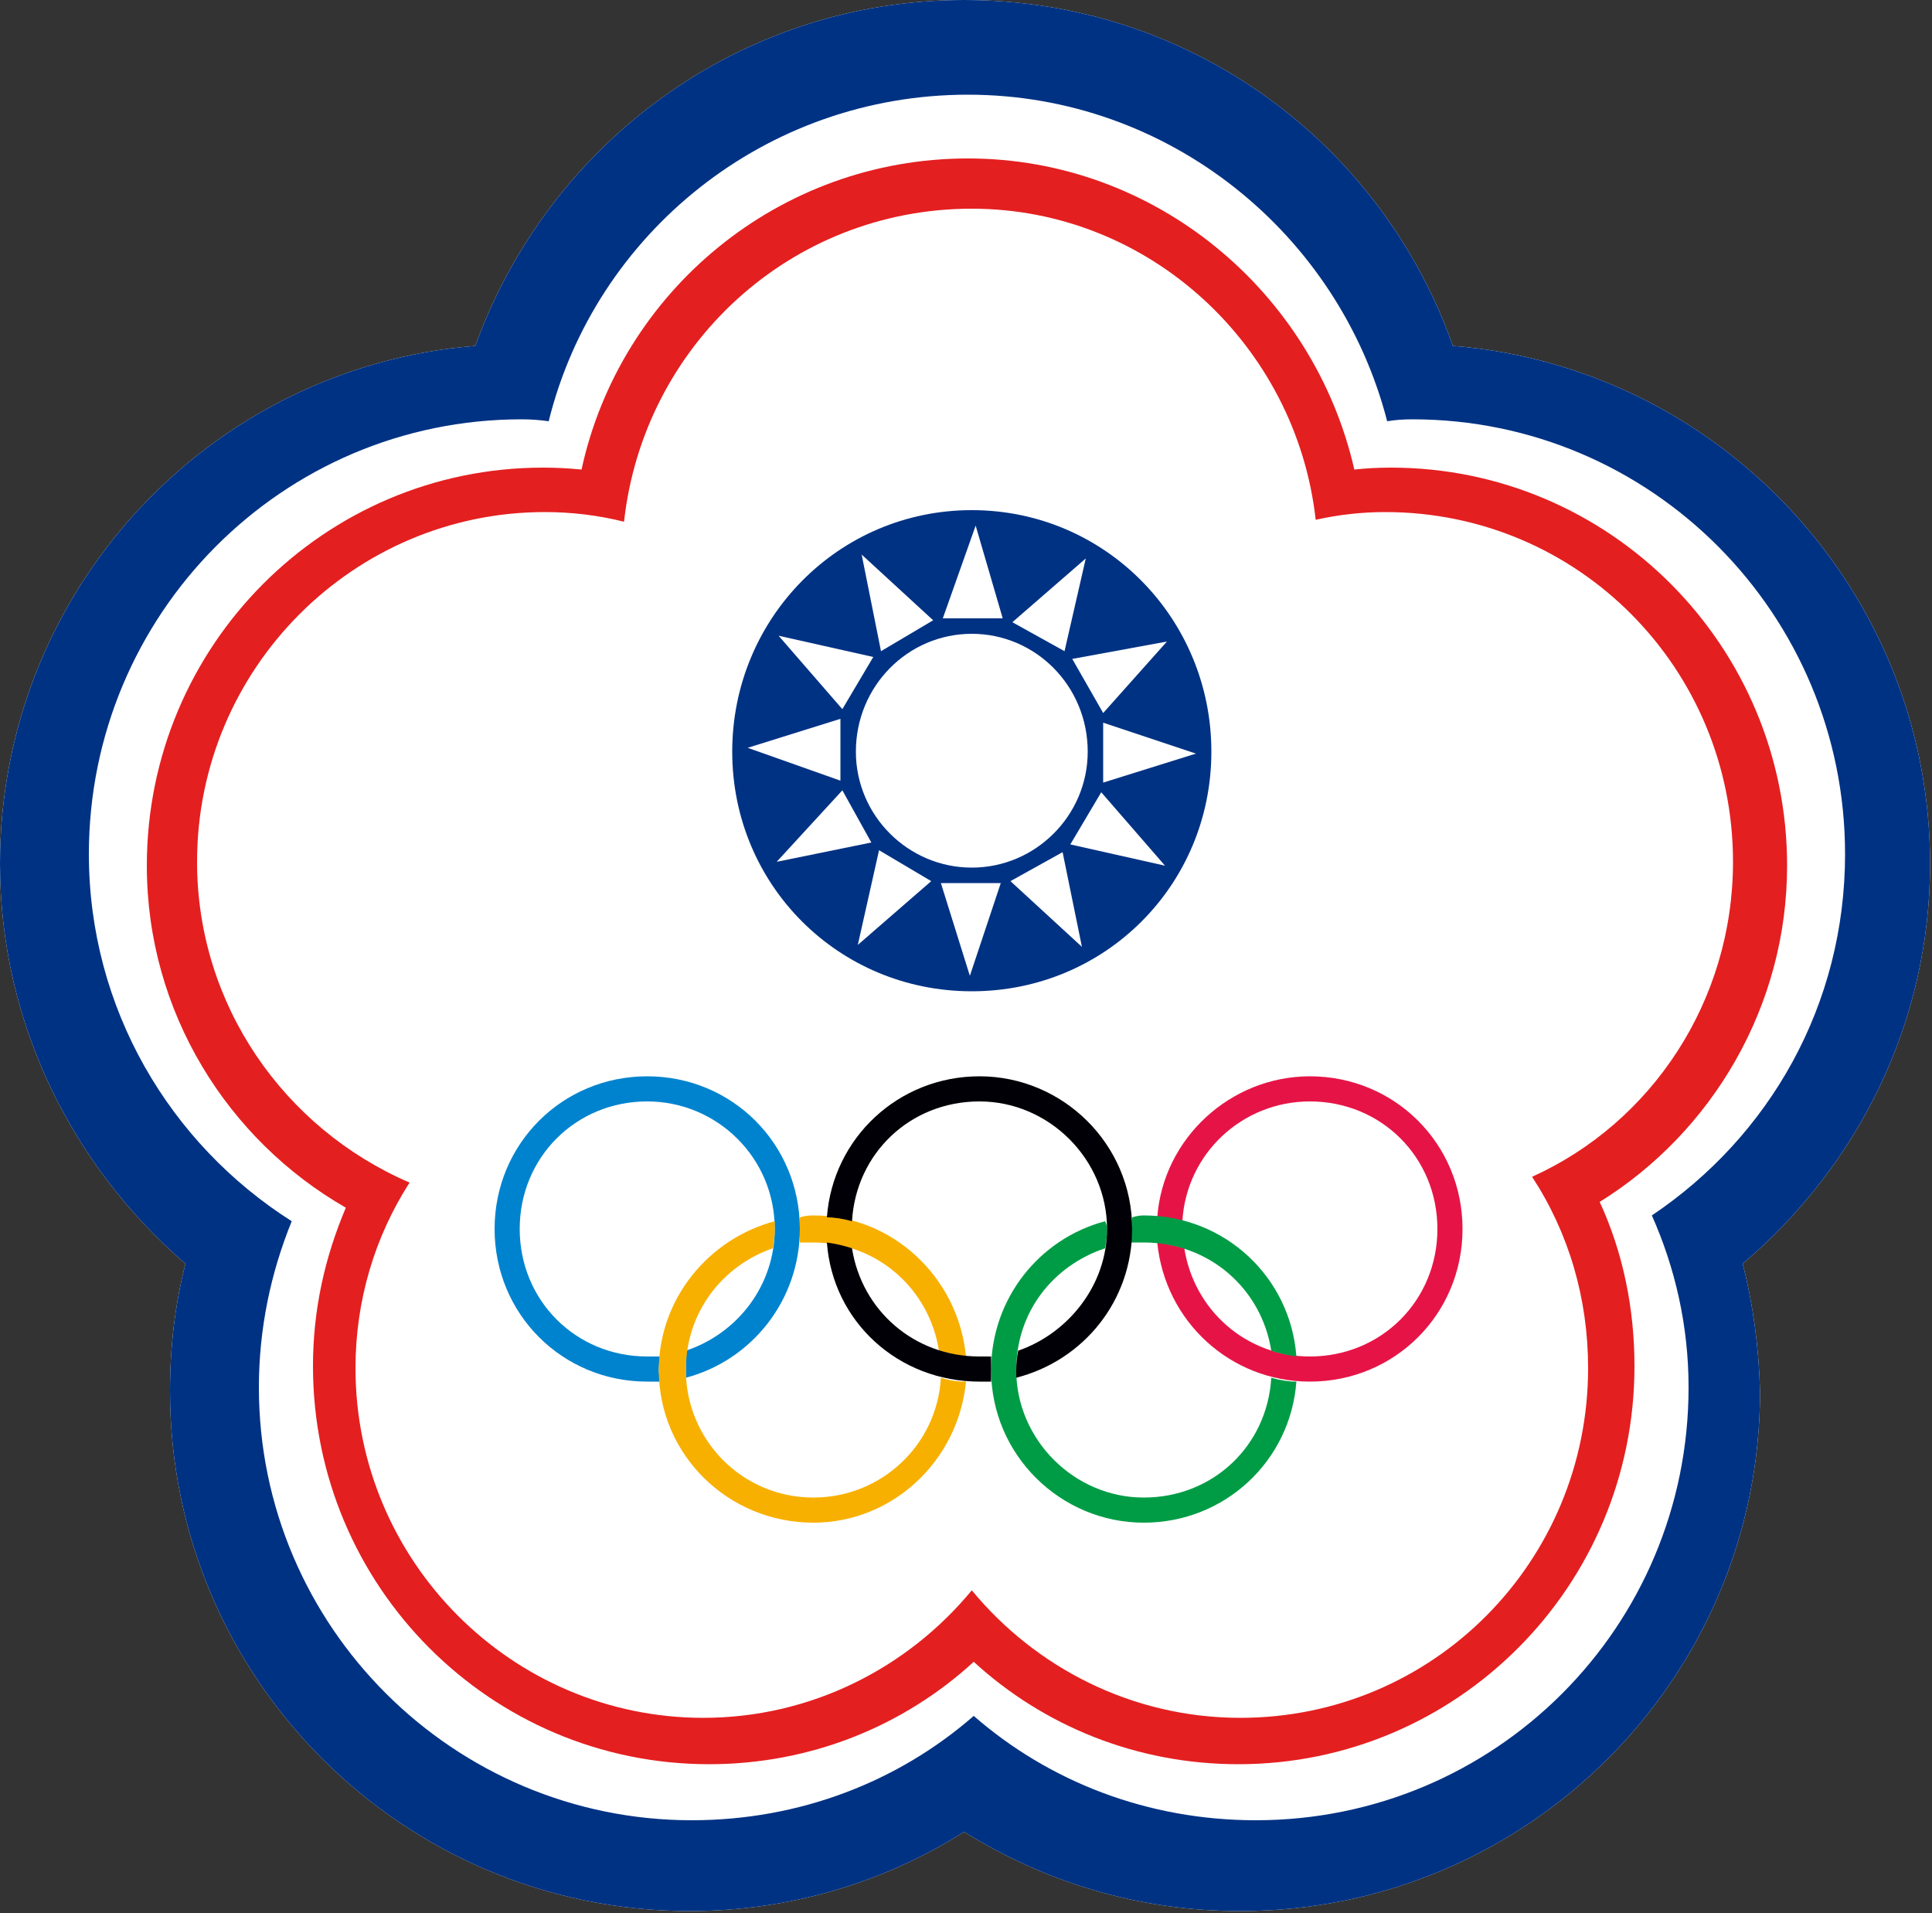 <svg version="1.2" xmlns="http://www.w3.org/2000/svg" viewBox="0 0 100 99" width="100" height="99"><rect x="0" y="0" width="100" height="99" fill="#333333" stroke="none"/><defs><clipPath clipPathUnits="userSpaceOnUse" id="cp1"><path d="m144.87-14v126.92h-189.87v-126.92z"/></clipPath></defs><style>.a{fill:#fff}.b{fill:#003283}.c{fill:#e41f20}.d{fill:#0083ce}.e{fill:#e61446}.f{fill:#009c45}.g{fill:#f7b000}.h{fill:#000006}</style><g clip-path="url(#cp1)"><path fill-rule="evenodd" class="a" d="m99.9 44.7c0-14.1-10.9-25.7-24.7-26.8-3.7-10.5-13.6-17.9-25.3-17.9-11.6 0-21.5 7.4-25.3 17.9-13.8 1.1-24.6 12.7-24.6 26.8 0 8.3 3.8 15.7 9.6 20.7q-0.8 3.1-0.8 6.6c0 14.9 12.1 26.9 26.9 26.9 5.2 0 10.1-1.5 14.2-4.1 4.2 2.6 9 4.1 14.3 4.1 14.8 0 26.9-12 26.9-26.9q-0.1-3.5-0.9-6.6c5.9-5 9.7-12.4 9.7-20.7z"/><path fill-rule="evenodd" class="b" d="m50.3 51.3c-6.9 0-12.4-5.5-12.4-12.4 0-6.9 5.5-12.5 12.4-12.5 6.9 0 12.4 5.6 12.4 12.5 0 6.9-5.5 12.4-12.4 12.4zm6-12.4c0-3.4-2.7-6.1-6-6.1-3.3 0-6 2.7-6 6.1 0 3.3 2.7 6 6 6 3.3 0 6-2.7 6-6z"/><path fill-rule="evenodd" class="b" d="m90.2 65.4q0.8 3.1 0.9 6.6c0 14.9-12.1 26.9-26.9 26.9-5.3 0-10.1-1.5-14.3-4.1-4.1 2.6-9 4.1-14.2 4.1-14.8 0-26.9-12-26.9-26.9q0-3.5 0.8-6.6c-5.8-5-9.6-12.4-9.6-20.7 0-14.1 10.8-25.7 24.6-26.8 3.8-10.5 13.7-17.9 25.3-17.9 11.7 0 21.6 7.4 25.3 17.9 13.8 1.1 24.7 12.7 24.7 26.8 0 8.3-3.8 15.7-9.7 20.7zm5.3-21.2c0-12.4-10-22.5-22.4-22.5q-0.7 0-1.3 0.1c-2.5-9.7-11.3-16.9-21.7-16.9-10.5 0-19.3 7.2-21.7 16.9q-0.7-0.1-1.4-0.1c-12.4 0-22.4 10.1-22.4 22.5 0 8 4.2 15 10.5 19-1.1 2.7-1.7 5.6-1.7 8.6 0 12.4 10.1 22.4 22.4 22.4 5.6 0 10.7-2 14.6-5.4 3.9 3.4 9 5.4 14.6 5.4 12.4 0 22.4-10 22.4-22.4 0-3.2-0.7-6.2-1.9-8.9 6.1-4.1 10-10.9 10-18.7z"/><path fill-rule="evenodd" class="c" d="m82.8 62.2c1.2 2.6 1.8 5.5 1.8 8.5 0 11.4-9.2 20.6-20.5 20.6-5.3 0-10.1-2-13.7-5.3-3.6 3.3-8.4 5.3-13.7 5.3-11.3 0-20.5-9.2-20.5-20.6 0-2.9 0.6-5.6 1.7-8.2-6.1-3.5-10.3-10.1-10.3-17.7 0-11.4 9.2-20.6 20.5-20.6q1 0 2 0.1c2-9.2 10.2-16.1 20-16.1 9.7 0 17.9 6.9 20 16.1q0.9-0.1 1.9-0.1c11.3 0 20.5 9.2 20.5 20.6 0 7.3-3.9 13.8-9.7 17.4zm6.9-17.6c0-10-8-18.1-18-18.1q-1.8 0-3.6 0.4c-1-9-8.6-16.1-17.8-16.1-9.4 0-17 7.1-18 16.2q-2-0.5-4.1-0.5c-9.9 0-18 8.1-18 18.1 0 7.4 4.5 13.8 11 16.6-1.8 2.8-2.8 6.1-2.8 9.6 0 10 8.1 18.1 18 18.1 5.6 0 10.6-2.6 13.9-6.6 3.3 4 8.3 6.6 13.9 6.6 10 0 18-8.1 18-18.1 0-3.6-1-7-2.9-9.9 6.2-2.8 10.4-9.1 10.4-16.3z"/><path fill-rule="evenodd" class="a" d="m48.8 32h3.1l-1.4-4.8-1.7 4.8z"/><path fill-rule="evenodd" class="a" d="m45.6 33.7l2.7-1.6-3.7-3.4 1 5z"/><path fill-rule="evenodd" class="a" d="m43.6 36.7l1.6-2.7-4.9-1.1 3.3 3.8z"/><path fill-rule="evenodd" class="a" d="m43.5 40.4v-3.2l-4.8 1.5 4.8 1.7z"/><path fill-rule="evenodd" class="a" d="m45.1 43.6l-1.5-2.7-3.4 3.7 4.9-1z"/><path fill-rule="evenodd" class="a" d="m48.2 45.6l-2.7-1.6-1.1 4.9 3.8-3.3z"/><path fill-rule="evenodd" class="a" d="m51.8 45.7h-3.1l1.5 4.8 1.6-4.8z"/><path fill-rule="evenodd" class="a" d="m55 44.1l-2.7 1.5 3.7 3.4-1-4.9z"/><path fill-rule="evenodd" class="a" d="m57 41l-1.6 2.7 4.9 1.1-3.3-3.8z"/><path fill-rule="evenodd" class="a" d="m57.1 37.4v3.1l4.8-1.5-4.8-1.6z"/><path fill-rule="evenodd" class="a" d="m55.5 34.1l1.6 2.8 3.3-3.7-4.9 0.9z"/><path fill-rule="evenodd" class="a" d="m52.4 32.2l2.7 1.5 1.1-4.8-3.8 3.3z"/><path class="d" d="m41.4 63.6c0-4.4-3.5-7.9-7.9-7.9-4.4 0-7.9 3.5-7.9 7.9 0 4.4 3.5 7.9 7.9 7.9q0.3 0 0.7 0-0.1-0.3-0.1-0.6 0-0.4 0.1-0.7-0.4 0-0.7 0c-3.7 0-6.6-2.9-6.6-6.6 0-3.7 2.9-6.6 6.6-6.6 3.6 0 6.6 2.9 6.6 6.6 0 2.9-1.9 5.4-4.6 6.3q0 0.5 0 1 0 0.2 0 0.4c3.4-0.9 5.9-4 5.9-7.7z"/><path class="e" d="m75.7 63.6c0 4.4-3.5 7.9-7.9 7.9-4.1 0-7.5-3.1-7.9-7.2q0.7 0.1 1.4 0.3c0.5 3.2 3.2 5.6 6.5 5.6 3.7 0 6.6-2.9 6.6-6.6 0-3.7-2.9-6.6-6.6-6.6-3.5 0-6.4 2.7-6.6 6.2q-0.6-0.2-1.3-0.2c0.3-4.1 3.8-7.3 7.9-7.3 4.4 0 7.9 3.5 7.9 7.9z"/><path class="f" d="m65.8 71.3c-0.2 3.5-3 6.2-6.6 6.2-3.6 0-6.6-3-6.6-6.6 0-3 1.9-5.4 4.6-6.3q0.1-0.5 0.1-1 0-0.2-0.1-0.4c-3.4 0.9-5.9 4-5.9 7.7 0 4.4 3.6 7.9 7.9 7.9 4.2 0 7.6-3.2 7.9-7.3q-0.6 0-1.3-0.2zm-6.6-7c3.4 0 6.1 2.4 6.6 5.6q0.6 0.2 1.3 0.3c-0.3-4.1-3.7-7.3-7.9-7.3q-0.3 0-0.6 0.1 0 0.3 0 0.6 0 0.4-0.1 0.7 0.4 0 0.7 0z"/><path class="g" d="m50 71.5c-0.4 4.1-3.8 7.3-7.9 7.3-4.4 0-8-3.5-8-7.9 0-3.7 2.6-6.8 6-7.7q0 0.2 0 0.4 0 0.5-0.1 1c-2.6 0.9-4.5 3.3-4.5 6.3 0 3.6 2.9 6.6 6.6 6.6 3.5 0 6.4-2.7 6.6-6.2q0.6 0.2 1.3 0.2zm-8.6-7.2q0-0.3 0-0.7 0-0.3 0-0.6 0.3-0.1 0.7-0.1c4.1 0 7.5 3.2 7.9 7.3q-0.7-0.1-1.4-0.3c-0.5-3.2-3.2-5.6-6.5-5.6q-0.4 0-0.7 0z"/><path class="h" d="m50.7 70.2c-3.4 0-6.1-2.4-6.6-5.6q-0.6-0.2-1.3-0.3c0.3 4.1 3.7 7.2 7.9 7.2q0.3 0 0.6 0 0-0.3 0-0.6 0-0.4 0-0.7-0.3 0-0.6 0zm0-14.5c-4.2 0-7.6 3.2-7.9 7.3q0.6 0 1.3 0.2c0.2-3.5 3-6.2 6.6-6.2 3.6 0 6.6 3 6.6 6.6 0 2.9-2 5.4-4.6 6.3q-0.1 0.5-0.1 1 0 0.2 0 0.4c3.5-0.9 6-4 6-7.7 0-4.4-3.6-7.9-7.9-7.9z"/></g></svg>